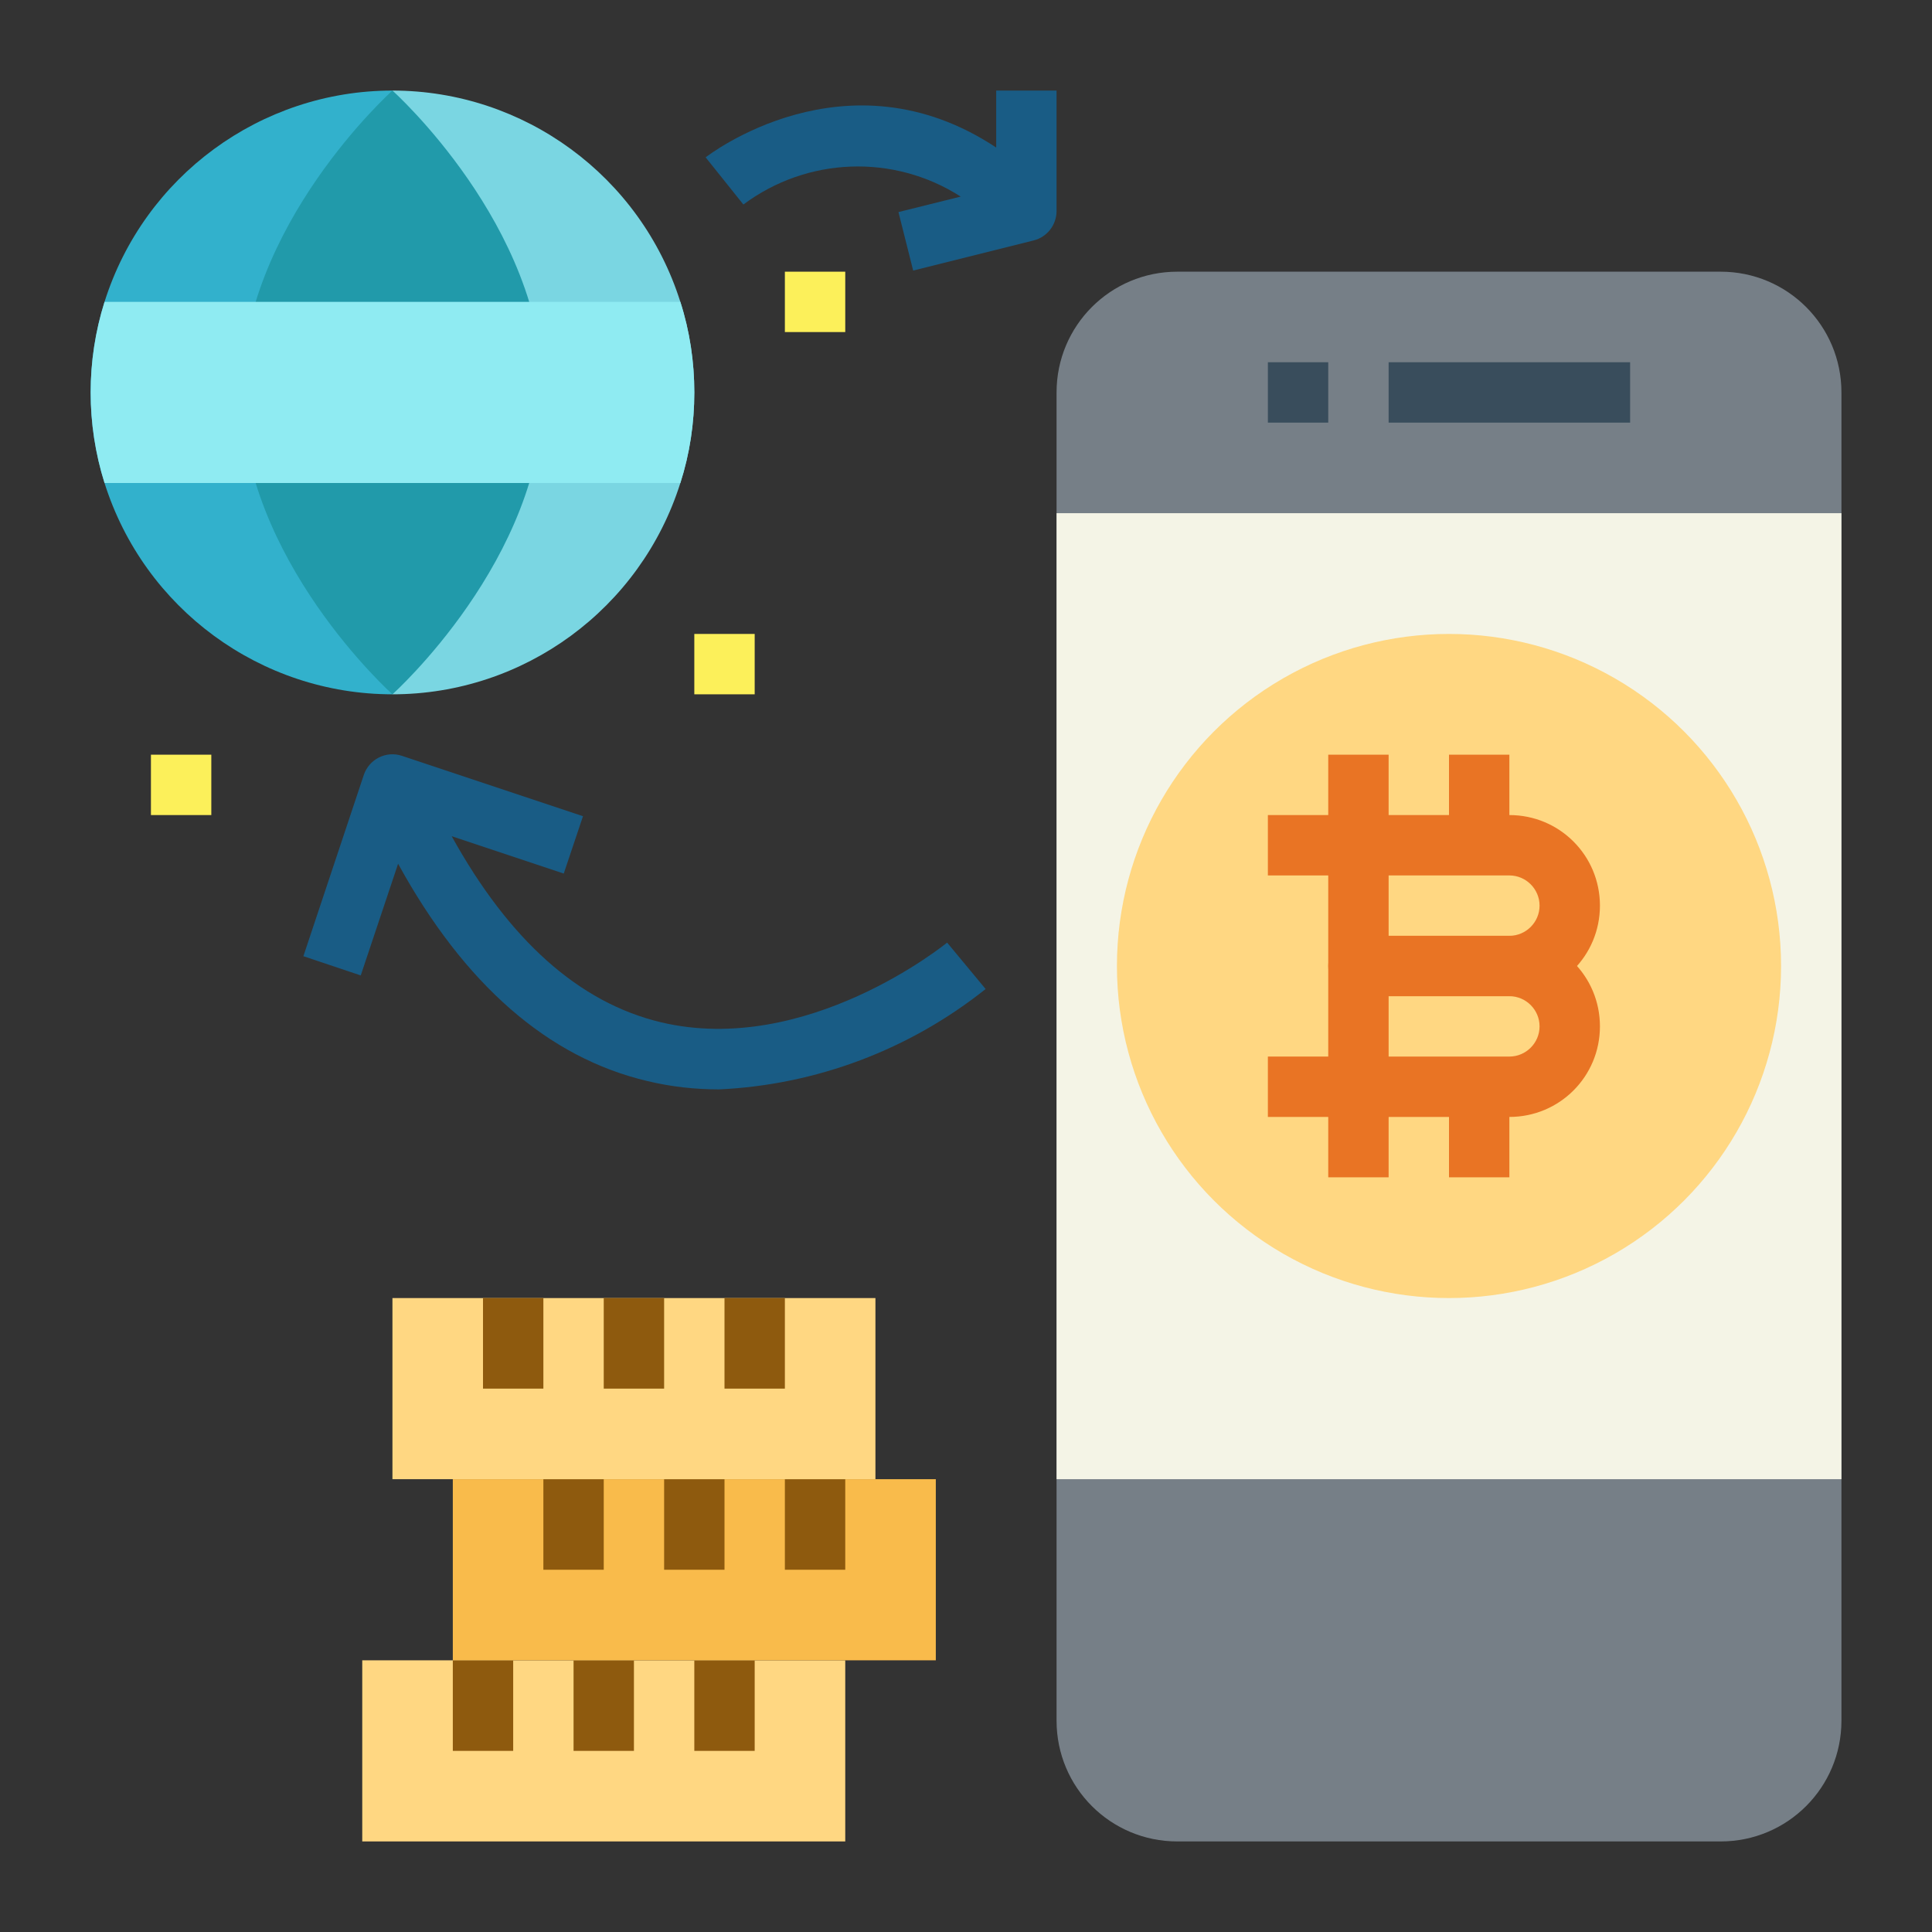 <?xml version="1.0" encoding="UTF-8"?>
<svg xmlns="http://www.w3.org/2000/svg" id="Capa_1" height="512" viewBox="0 0 512 512" width="512">
  <rect x="0" y="0" width="512" height="512" fill="#333333" stroke="none"/>
  <path d="m184 104c0 8.1-1.2 16.2-3.7 24-10.5 33.3-41.4 56-76.3 56v-160c34.9 0 65.8 22.7 76.3 56 2.5 7.8 3.7 15.9 3.7 24z" fill="#7ad6e2"></path>
  <path d="m104 24v160c-34.9 0-65.8-22.7-76.3-56-4.9-15.6-4.9-32.4 0-48 10.5-33.3 41.4-56 76.3-56z" fill="#32b1cc"></path>
  <path d="m456 488h-144c-17.7 0-32-14.3-32-32v-352c0-17.7 14.3-32 32-32h144c17.7 0 32 14.3 32 32v352c0 17.7-14.3 32-32 32z" fill="#767f87"></path>
  <path d="m368 96h64v16h-64z" fill="#394d5c"></path>
  <path d="m336 96h16v16h-16z" fill="#394d5c"></path>
  <path d="m280 136h208v256h-208z" fill="#f4f4e6"></path>
  <circle cx="384" cy="256" fill="#ffd782" r="88"></circle>
  <g fill="#e97424">
    <path d="m384 200h16v24h-16z"></path>
    <path d="m352 200h16v24h-16z"></path>
    <path d="m352 288h16v24h-16z"></path>
    <path d="m384 288h16v24h-16z"></path>
    <path d="m400 264h-40c-4.4 0-8-3.6-8-8v-32c0-4.4 3.6-8 8-8h40c13.3 0 24 10.7 24 24s-10.7 24-24 24zm-32-16h32c4.4 0 8-3.6 8-8s-3.6-8-8-8h-32z"></path>
    <path d="m400 296h-40c-4.4 0-8-3.6-8-8v-32c0-4.4 3.6-8 8-8h40c13.3 0 24 10.7 24 24s-10.7 24-24 24zm-32-16h32c4.4 0 8-3.6 8-8s-3.6-8-8-8h-32z"></path>
    <path d="m336 216h24v16h-24z"></path>
    <path d="m336 280h32v16h-32z"></path>
  </g>
  <path d="m144 104c0 44.2-40 80-40 80s-40-35.8-40-80 40-80 40-80 40 35.8 40 80z" fill="#219aaa"></path>
  <path d="m184 104c0 8.1-1.2 16.2-3.7 24h-152.6c-4.9-15.6-4.9-32.4 0-48h152.6c2.5 7.8 3.7 15.9 3.7 24z" fill="#8febf2"></path>
  <path d="m224 488h-128v-48h128z" fill="#ffd782"></path>
  <g fill="#8e5a0e">
    <path d="m184 440h16v24h-16z"></path>
    <path d="m152 440h16v24h-16z"></path>
    <path d="m120 440h16v24h-16z"></path>
  </g>
  <path d="m248 440h-128v-48h128z" fill="#f9bb4b"></path>
  <path d="m208 392h16v24h-16z" fill="#8e5a0e"></path>
  <path d="m176 392h16v24h-16z" fill="#8e5a0e"></path>
  <path d="m144 392h16v24h-16z" fill="#8e5a0e"></path>
  <path d="m232 392h-128v-48h128z" fill="#ffd782"></path>
  <path d="m192 344h16v24h-16z" fill="#8e5a0e"></path>
  <path d="m160 344h16v24h-16z" fill="#8e5a0e"></path>
  <path d="m128 344h16v24h-16z" fill="#8e5a0e"></path>
  <path d="m175.1 270.9c-21.7-5.2-40.2-21.8-55.4-49.3l29.7 9.9 5.1-15.2-48-16c-4.2-1.4-8.7.9-10.1 5.1l-16 48 15.2 5.1 9.9-29.6c17.5 31.9 39.7 51.4 66.1 57.6 6.2 1.5 12.6 2.2 19 2.2 25.7-1.2 50.4-10.5 70.6-26.6l-10.2-12.3c-.5.4-37.3 30.3-75.9 21.1z" fill="#195c85"></path>
  <path d="m264 24v15.1c-39.8-26.4-76.6 2.3-77 2.6l10 12.5c16.9-12.6 39.8-13.5 57.6-2.1l-16.5 4.1 3.9 15.5 32-8c3.5-.9 6-4.1 6-7.8v-31.9z" fill="#195c85"></path>
  <path d="m40 200h16v16h-16z" fill="#fcf05a"></path>
  <path d="m208 72h16v16h-16z" fill="#fcf05a"></path>
  <path d="m184 168h16v16h-16z" fill="#fcf05a"></path>
</svg>

